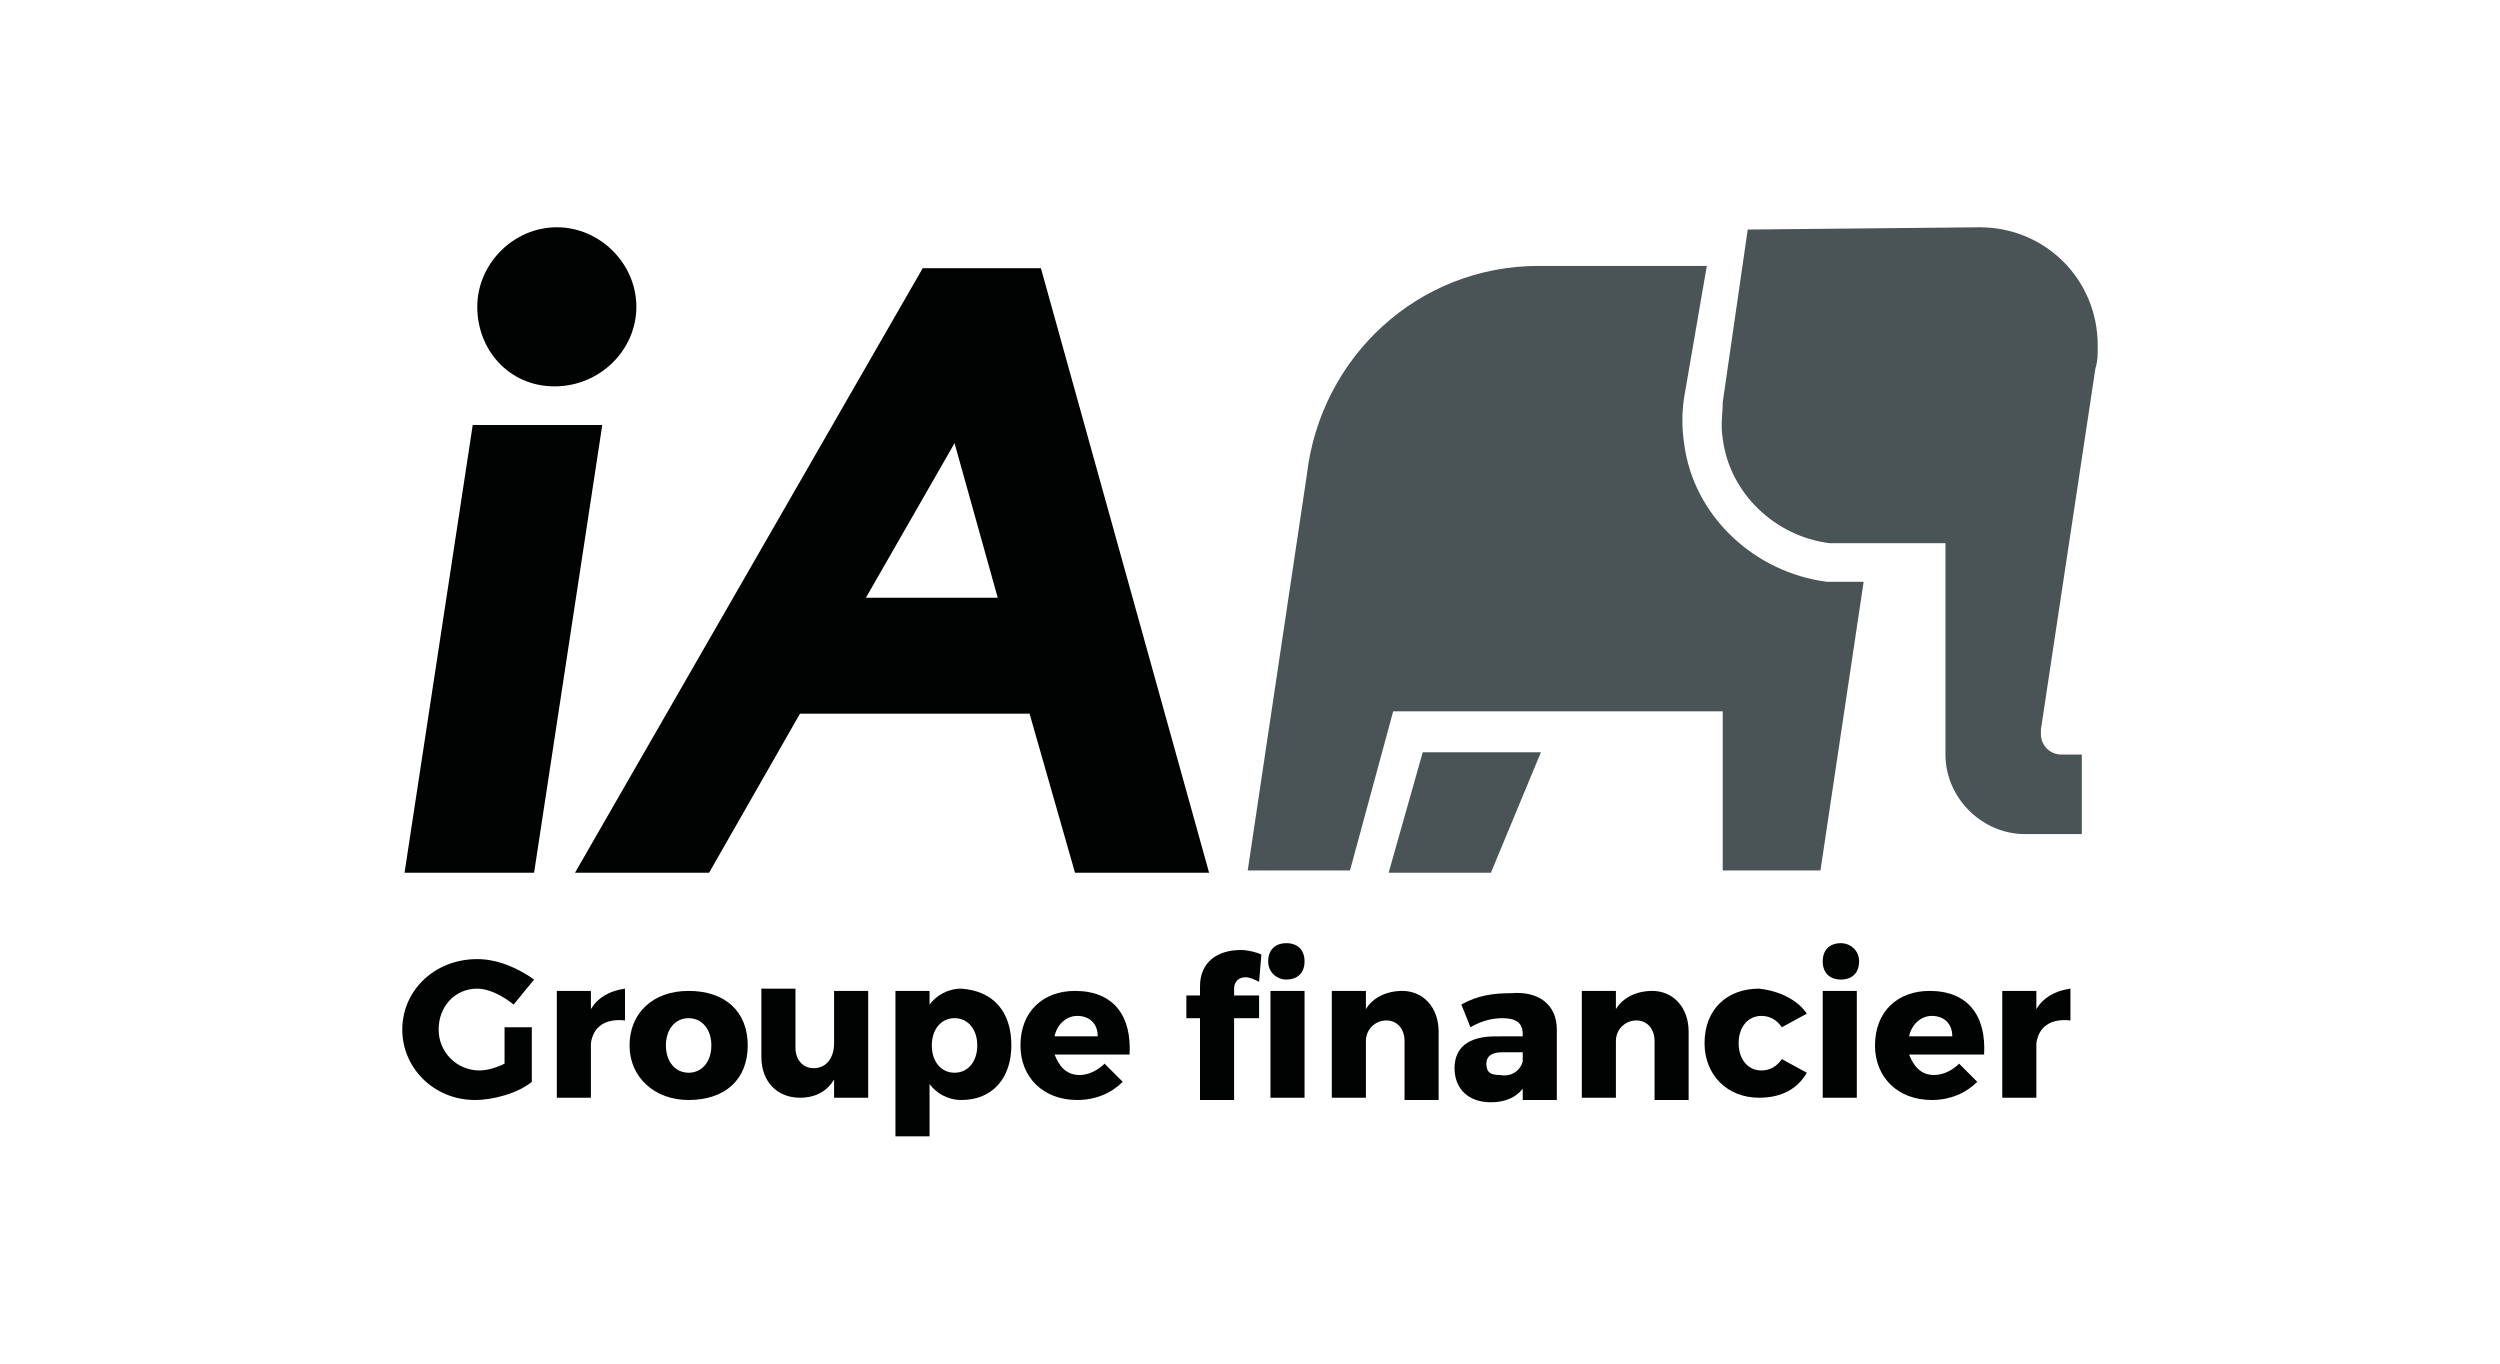 <?xml version="1.0" encoding="utf-8"?>
<!-- Generator: Adobe Illustrator 19.1.0, SVG Export Plug-In . SVG Version: 6.00 Build 0)  -->
<svg version="1.1" id="Calque_1" xmlns="http://www.w3.org/2000/svg" xmlns:xlink="http://www.w3.org/1999/xlink" x="0px" y="0px"
	 viewBox="0 0 110 60" style="enable-background:new 0 0 110 60;" xml:space="preserve">
<style type="text/css">
	.st0{fill:none;}
	.st1{fill:#010202;}
	.st2{fill:#4A5457;}
</style>
<rect class="st0" width="110" height="60"/>
<g>
	<g id="Layer_x0020_1">
		<polygon class="st1" points="20.8,18.7 26.5,18.7 23.5,38.4 17.8,38.4 		"/>
		<path class="st1" d="M21,13.5c0-1.9,1.6-3.5,3.5-3.5s3.5,1.6,3.5,3.5S26.4,17,24.4,17S21,15.4,21,13.5z"/>
		<path class="st1" d="M38.1,26.3l3.9-6.8l1.9,6.8H38.1z M47.3,38.4h5.9l-7.4-26.6h-5.2L25.3,38.4h5.9l4-7h10.1L47.3,38.4z"/>
		<path class="st2" d="M87.1,10c2.9,0,5.2,2.3,5.2,5.2c0,0.4,0,0.7-0.1,1l-2.4,15.9c0,0,0,0.1,0,0.2c0,0.5,0.4,0.9,0.9,0.9h0.9v3.5
			h-2.5c-1.9,0-3.5-1.6-3.5-3.5v-9.3h-4.5c-0.2,0-0.4,0-0.6,0c-2.4-0.3-4.4-2.2-4.7-4.6c-0.1-0.6,0-1.1,0-1.6l1.1-7.6L87.1,10
			L87.1,10z"/>
		<path class="st2" d="M75.1,11.7h-7.4c-5.3,0-9.6,4-10.2,9.2l-2.6,17.4h4.5l1.9-7h14.5v7h4.3L82,25.6h-0.8c-0.3,0-0.5,0-0.8,0
			c-3.2-0.4-5.9-2.9-6.3-6.1c-0.1-0.7-0.1-1.3,0-2L75.1,11.7L75.1,11.7L75.1,11.7z"/>
		<polygon class="st2" points="61.1,38.4 65.6,38.4 67.8,33.1 62.6,33.1 		"/>
	</g>
	<g>
		<path class="st1" d="M23.4,45.2v2.4c-0.6,0.5-1.7,0.8-2.5,0.8c-1.8,0-3.2-1.4-3.2-3.1s1.4-3.1,3.3-3.1c0.9,0,1.8,0.4,2.5,0.9
			l-0.9,1.1c-0.5-0.4-1.1-0.7-1.6-0.7c-1,0-1.7,0.8-1.7,1.8s0.8,1.8,1.8,1.8c0.3,0,0.7-0.1,1.1-0.3v-1.6L23.4,45.2L23.4,45.2z"/>
		<path class="st1" d="M26,44.4c0.3-0.5,0.8-0.8,1.5-0.9v1.4c-0.9-0.1-1.4,0.3-1.5,1v2.4h-1.5v-4.7H26V44.4z"/>
		<path class="st1" d="M32.9,46c0,1.5-1,2.4-2.6,2.4c-1.5,0-2.6-1-2.6-2.4s1-2.4,2.6-2.4S32.9,44.5,32.9,46z M29.3,46
			c0,0.7,0.4,1.2,1,1.2c0.6,0,1-0.5,1-1.2c0-0.7-0.4-1.2-1-1.2S29.3,45.3,29.3,46z"/>
		<path class="st1" d="M38.2,48.3h-1.5v-0.8c-0.3,0.5-0.8,0.8-1.5,0.8c-1,0-1.7-0.7-1.7-1.8v-3H35v2.6c0,0.5,0.3,0.9,0.8,0.9
			c0.6,0,0.9-0.5,0.9-1.1v-2.3h1.5L38.2,48.3L38.2,48.3L38.2,48.3z"/>
		<path class="st1" d="M44.5,46c0,1.4-0.8,2.4-2.2,2.4c-0.6,0-1.1-0.3-1.4-0.7V50h-1.5v-6.4h1.5v0.6c0.3-0.4,0.8-0.7,1.4-0.7
			C43.7,43.6,44.5,44.5,44.5,46z M43,46c0-0.7-0.4-1.2-1-1.2c-0.6,0-1,0.5-1,1.2c0,0.7,0.4,1.2,1,1.2S43,46.7,43,46z"/>
		<path class="st1" d="M49.7,46.4h-3.3c0.2,0.5,0.5,0.9,1.1,0.9c0.4,0,0.8-0.2,1.1-0.5l0.8,0.8c-0.5,0.5-1.2,0.8-2,0.8
			c-1.5,0-2.5-1-2.5-2.4c0-1.5,1-2.4,2.4-2.4C49,43.6,49.8,44.7,49.7,46.4z M48.3,45.6c0-0.6-0.4-0.9-0.9-0.9c-0.5,0-0.9,0.4-1,0.9
			H48.3z"/>
		<path class="st1" d="M52.8,43.4c0-1.1,0.8-1.6,1.8-1.6c0.3,0,0.7,0.1,0.9,0.2l-0.1,1.2C55.2,43.1,55,43,54.8,43
			c-0.3,0-0.5,0.2-0.5,0.5v0.3h1.1v1h-1.1v3.6h-1.5v-3.6h-0.6v-1h0.6L52.8,43.4L52.8,43.4z M55.8,42.3c0-0.5,0.3-0.8,0.8-0.8
			c0.5,0,0.8,0.3,0.8,0.8s-0.3,0.8-0.8,0.8C56.2,43.1,55.8,42.8,55.8,42.3z M57.4,43.6v4.7h-1.5v-4.7H57.4z"/>
		<path class="st1" d="M63.3,45.4v3h-1.5v-2.6c0-0.5-0.3-0.9-0.8-0.9c-0.5,0-0.9,0.4-0.9,0.9v2.5h-1.5v-4.7h1.5v0.8
			c0.3-0.5,0.9-0.8,1.6-0.8C62.6,43.6,63.3,44.3,63.3,45.4z"/>
		<path class="st1" d="M68.5,45.3v3.1H67v-0.5c-0.3,0.4-0.8,0.6-1.4,0.6c-1,0-1.6-0.6-1.6-1.5c0-0.9,0.6-1.4,1.8-1.4H67v-0.1
			c0-0.5-0.3-0.7-0.9-0.7c-0.4,0-0.9,0.1-1.4,0.4l-0.4-1c0.7-0.4,1.4-0.5,2.2-0.5C67.7,43.6,68.5,44.2,68.5,45.3z M67,46.7v-0.4
			h-0.9c-0.5,0-0.7,0.2-0.7,0.5c0,0.4,0.2,0.5,0.6,0.5C66.5,47.4,66.9,47.1,67,46.7z"/>
		<path class="st1" d="M74.3,45.4v3h-1.5v-2.6c0-0.5-0.3-0.9-0.8-0.9c-0.5,0-0.9,0.4-0.9,0.9v2.5h-1.5v-4.7h1.5v0.8
			c0.3-0.5,0.9-0.8,1.6-0.8C73.6,43.6,74.3,44.3,74.3,45.4z"/>
		<path class="st1" d="M79.5,44.6l-1.1,0.6c-0.2-0.3-0.5-0.5-0.9-0.5c-0.6,0-1,0.5-1,1.2c0,0.7,0.4,1.2,1,1.2c0.4,0,0.7-0.2,0.9-0.5
			l1.1,0.6c-0.4,0.7-1.1,1.1-2.1,1.1c-1.4,0-2.4-1-2.4-2.4c0-1.5,1-2.4,2.4-2.4C78.3,43.6,79.1,44,79.5,44.6z"/>
		<path class="st1" d="M81.8,42.3c0,0.5-0.3,0.8-0.8,0.8c-0.5,0-0.8-0.3-0.8-0.8c0-0.5,0.3-0.8,0.8-0.8
			C81.4,41.5,81.8,41.8,81.8,42.3z M80.2,48.3v-4.7h1.5v4.7H80.2z"/>
		<path class="st1" d="M87.3,46.4H84c0.2,0.5,0.5,0.9,1.1,0.9c0.4,0,0.8-0.2,1.1-0.5l0.8,0.8c-0.5,0.5-1.2,0.8-2,0.8
			c-1.5,0-2.5-1-2.5-2.4c0-1.5,1-2.4,2.4-2.4C86.6,43.6,87.4,44.7,87.3,46.4z M85.9,45.6c0-0.6-0.4-0.9-0.9-0.9
			c-0.5,0-0.9,0.4-1,0.9H85.9z"/>
		<path class="st1" d="M89.6,44.4c0.3-0.5,0.8-0.8,1.5-0.9v1.4c-0.9-0.1-1.4,0.3-1.5,1v2.4h-1.5v-4.7h1.5V44.4z"/>
	</g>
</g>
</svg>
